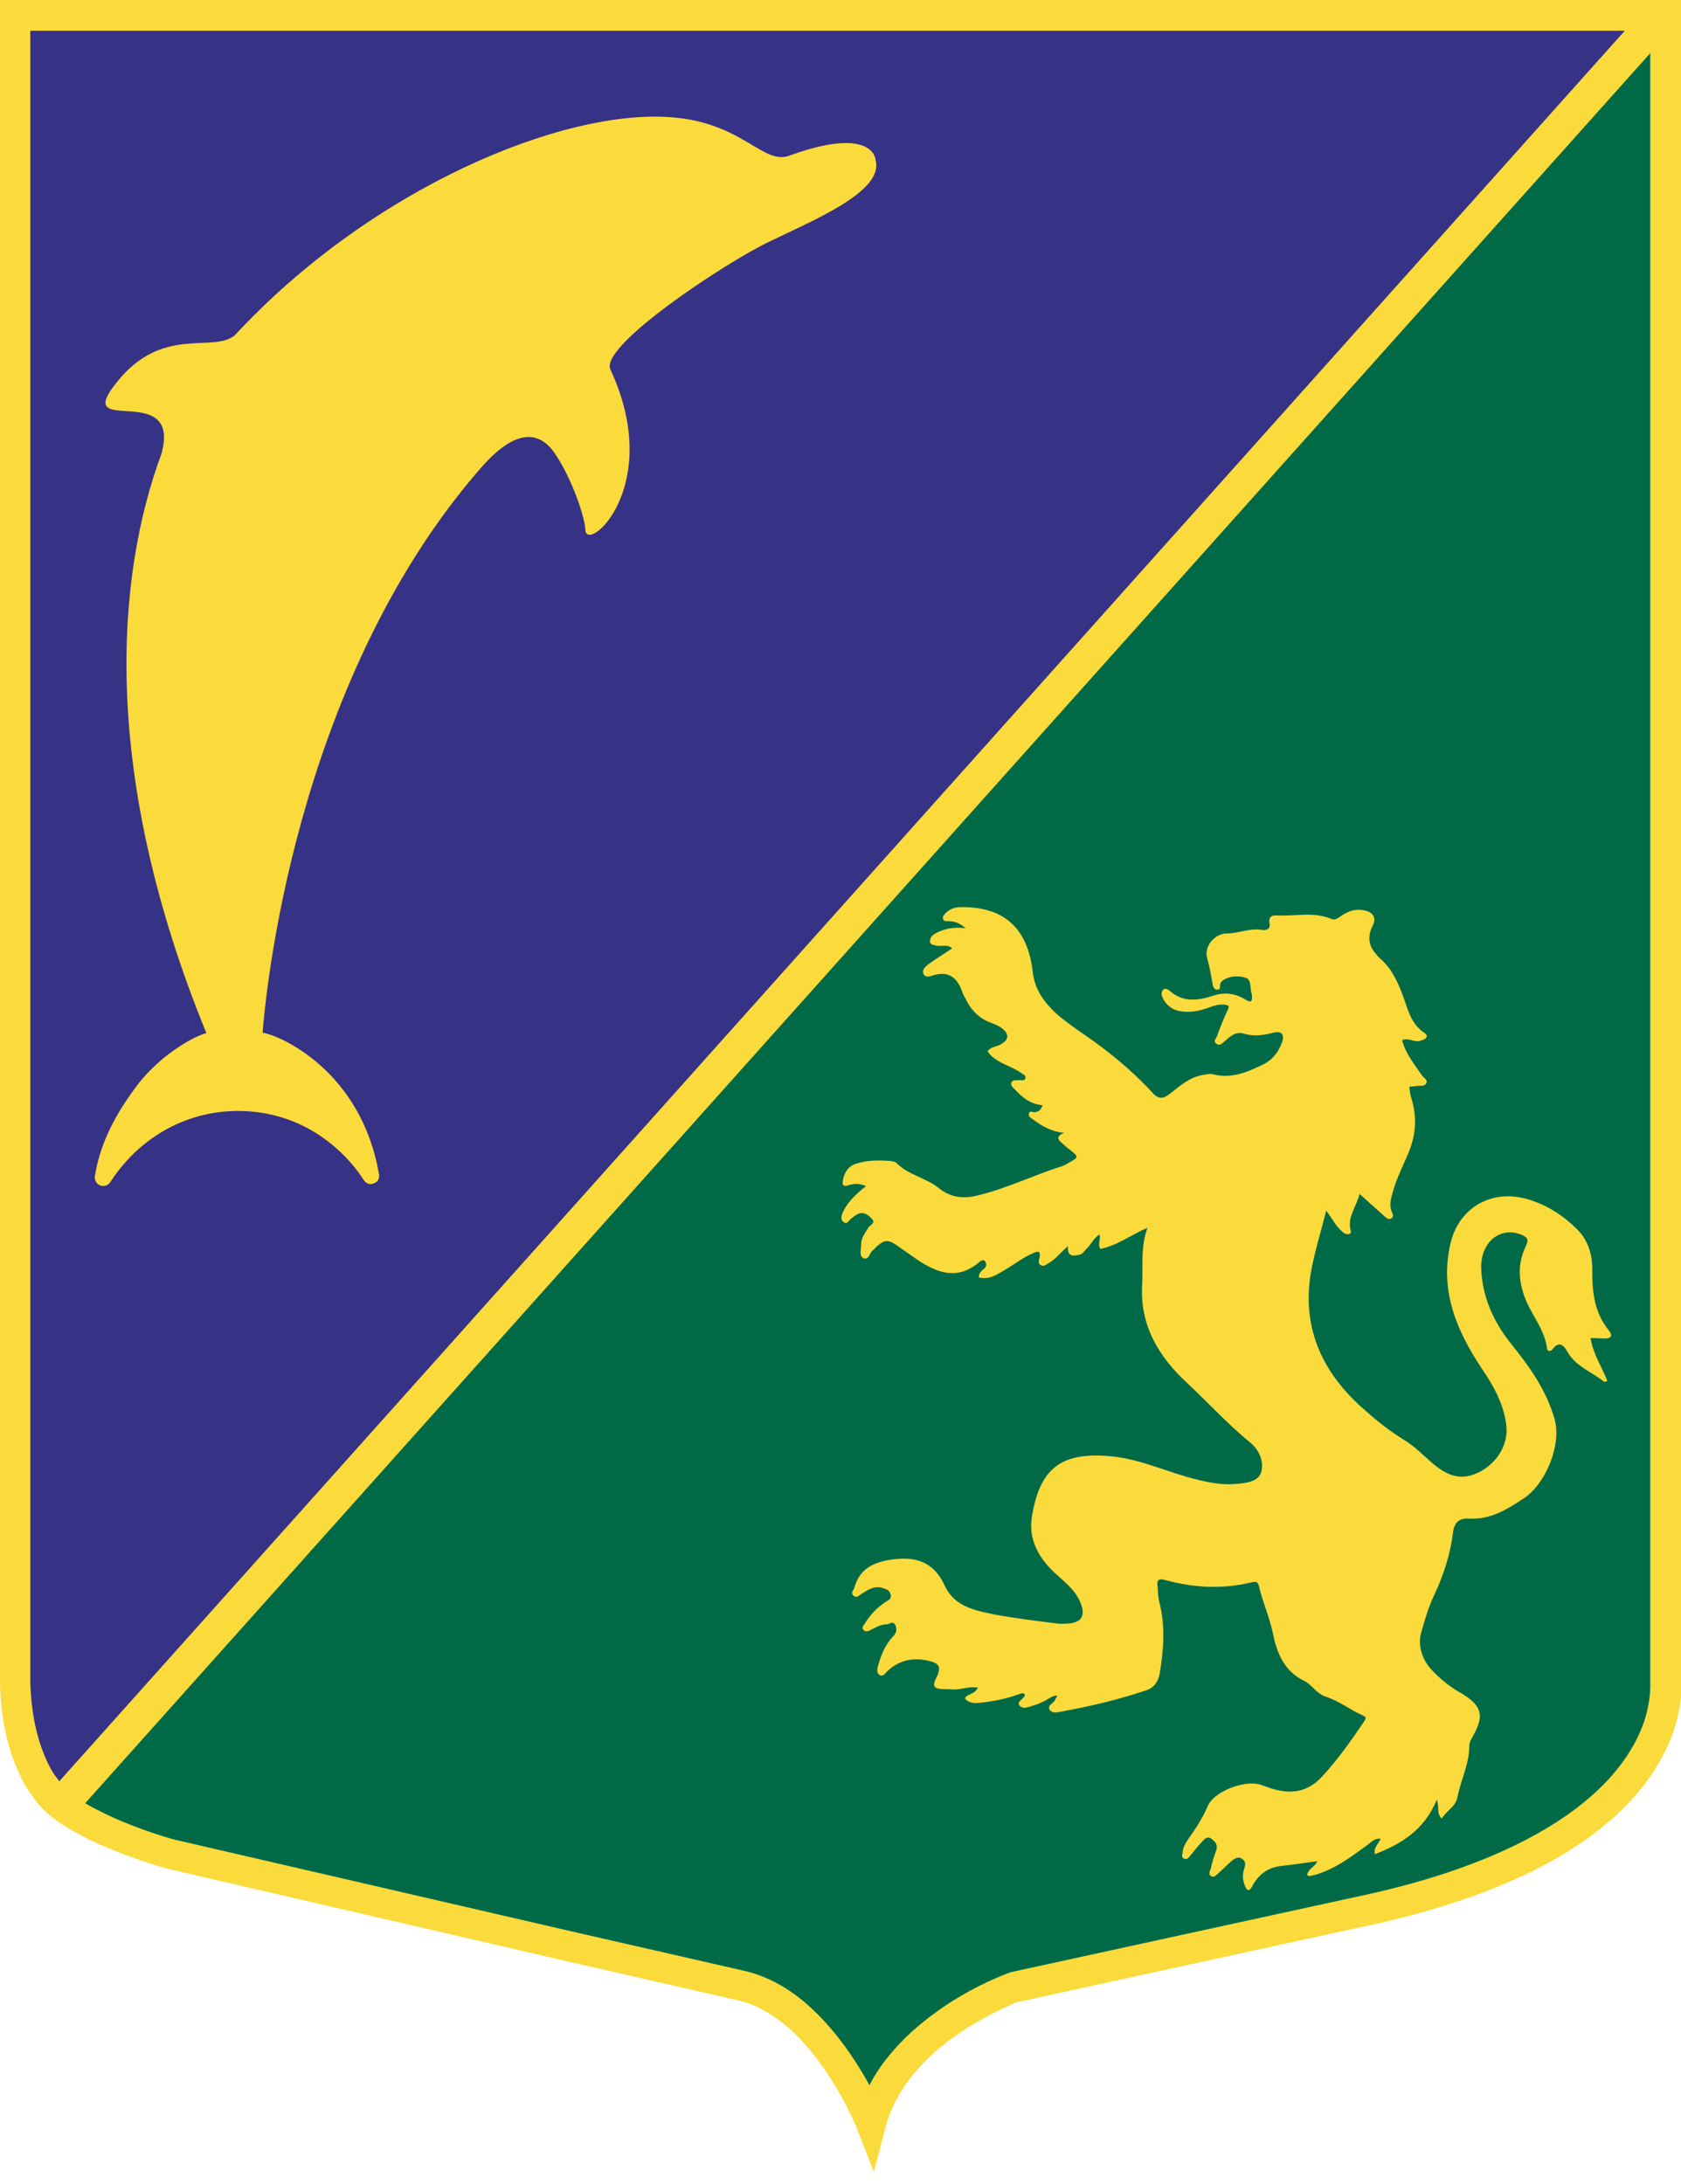 <?xml version="1.0" encoding="utf-8"?>
<!-- Generator: Adobe Illustrator 19.2.0, SVG Export Plug-In . SVG Version: 6.00 Build 0)  -->
<svg version="1.1" id="Layer_2" xmlns="http://www.w3.org/2000/svg" xmlns:xlink="http://www.w3.org/1999/xlink" x="0px" y="0px"
	 viewBox="0 0 382.8 497.2" style="enable-background:new 0 0 382.8 497.2;" xml:space="preserve">
<style type="text/css">
	.st0{fill:#006A47;}
	.st1{fill:#363285;}
	.st2{fill:#FBDA3B;}
</style>
<polygon class="st0" points="382,15.2 379.8,3.5 12.2,411.9 125.8,442.8 172.7,453.2 198,476.7 229.8,454 340.3,426.7 364.7,413.7 
	381.2,386.2 381.8,318 "/>
<polygon class="st1" points="3.5,3.5 379.2,3.5 13.9,410.9 6,398.3 "/>
<path class="st2" d="M382.8,382.1V0H0v3.5v379.4l0,0c0.1,8.5,1.9,15,3.7,19.3c1.6,4,3.3,6.2,3.7,6.7c0.9,1.4,2,2.6,3.2,3.7
	c2.3,2.1,5.2,3.8,8.2,5.4c4.4,2.3,9.2,4.1,12.9,5.4c3.7,1.3,6.2,1.9,6.3,2l0.1,0l91.1,21.1l39,8.9l0,0c3.9,0.9,7.6,3.1,11,5.9
	c5,4.3,9,10.1,11.8,14.9c1.4,2.4,2.4,4.5,3.1,6c0.3,0.7,0.6,1.3,0.8,1.7c0.1,0.2,0.1,0.4,0.2,0.5l0,0.1l0,0l0,0l3.9,9.9l2.7-10.3
	c1.3-4.7,3.7-8.9,6.8-12.5c4.6-5.4,10.6-9.5,15.4-12.1c2.4-1.3,4.5-2.3,6-3c0.7-0.3,1.3-0.6,1.7-0.7c0.2-0.1,0.3-0.1,0.4-0.1
	l78.4-17.1l0,0c16.7-3.5,29.5-8.1,39.5-13.1c14.9-7.6,23.3-16.3,27.8-24.1c4.6-7.7,5.2-14.4,5.2-17.6
	C382.8,383,382.8,382.4,382.8,382.1z M13.5,405.5c-0.1-0.1-0.2-0.3-0.3-0.4l-0.1-0.2l-0.2-0.2c0,0-1.5-1.8-2.9-5.4
	c-1.5-3.6-2.9-9.1-3.1-16.4V7h363.1L13.5,405.5z M232.1,455.6L232.1,455.6L232.1,455.6L232.1,455.6z M374.4,391.9
	c-1.9,5.5-6.1,12.8-15.9,20.1c-9.8,7.3-25.3,14.7-49.6,19.8l0,0L230,449l-0.2,0.1c-0.2,0.1-7.2,2.5-15,7.8c-3.9,2.7-8.1,6-11.7,10.3
	c-1.9,2.2-3.7,4.7-5.1,7.5c-1.2-2.2-2.7-4.7-4.5-7.3c-2.6-3.8-5.9-7.8-9.8-11.2c-3.9-3.4-8.6-6.2-14-7.5l-39-8.9l-90.9-21
	c-0.5-0.1-6.1-1.7-12.1-4.2c-2.8-1.2-5.8-2.6-8.3-4.1L375.8,12.1v370.4l0,0.2c0,0,0,0.1,0,0.3c0,0.2,0,0.5,0,0.9
	C375.8,385.4,375.6,388.2,374.4,391.9z"/>
<path class="st2" d="M21.6,267.8c-0.1,0.9,0.4,1.8,1.3,2.1c0.9,0.3,1.8-0.1,2.3-0.9c0,0,1-1.7,3-4c3.8-4.5,12.3-11.9,25.7-12.1
	c19.5-0.1,28.5,15.1,28.9,15.7c0.5,0.8,1.4,1.2,2.3,0.8c0.3-0.1,0.6-0.3,0.8-0.5c0.4-0.4,0.5-1,0.4-1.6c-4-23.4-22.4-31.6-26.5-32.2
	c0,0,0,0,0,0c0.6-7.7,6.9-79,49.2-128c2.3-2.6,11.1-13.2,17.4-3.8c3.8,5.6,6.8,14.4,6.9,17.3c0.2,5.6,18.1-9.8,5.7-36.5
	c-2.5-5.3,25.7-24,36-29c10.3-5,26.3-11.5,24.4-18.6c0,0-0.2-8-19.3-1.2c-6.2,2.7-10.6-7.3-27.1-8.6c-24.8-2-68.5,16.1-99.6,49.7
	c-5.2,4-16.4-2.4-26.8,10.6c-10.5,13,14.7-0.7,10.2,16.2c-10.5,28.3-13.9,73,10.2,132c-1.8,0.3-9.9,4.2-15.8,11.9
	C26.4,253.5,22.8,260.1,21.6,267.8L21.6,267.8z M21.6,267.8"/>
<path class="st2" d="M313.1,422.1c-0.4-1.5,0.8-2.3,1.3-3.5c-1.3-0.2-2.1,0.7-3,1.4c-3.7,2.7-7.4,5.5-11.9,6.8
	c-0.4,0.1-0.9,0.2-1.3,0.3c-0.1,0-0.3-0.1-0.5-0.2c0-1.4,1.6-1.7,2.3-3.2c-3,0.4-5.7,0.8-8.4,1.1c-3,0.4-5.1,2-6.5,4.7
	c-0.7,1.3-1.2,0.8-1.6-0.2c-0.5-1.2-0.6-2.5-0.2-3.8c0.3-0.8,0.5-1.7-0.4-2.3c-0.9-0.7-1.7-0.1-2.4,0.4c-1,0.9-2,1.9-3,2.8
	c-0.5,0.4-1,1.1-1.7,0.7c-0.7-0.4-0.3-1.1-0.1-1.6c0.3-1.4,0.7-2.8,1.2-4.1c0.5-1.3,0-2-0.9-2.7c-1.1-0.9-1.7,0-2.3,0.6
	c-1,1-1.8,2.2-2.8,3.3c-0.3,0.4-0.7,0.8-1.3,0.5c-0.7-0.4-0.3-0.9-0.3-1.4c0.1-1.1,0.6-2,1.2-2.9c1.7-2.4,3.3-4.8,4.5-7.6
	c1.4-3.4,8.5-6.1,12.1-4.9c0.9,0.3,1.7,0.6,2.6,0.9c4.3,1.3,8.1,0.8,11.4-2.8c3.6-3.9,6.6-8.2,9.6-12.6c0.5-0.8,0.3-1-0.4-1.3
	c-2.9-1.3-5.4-3.3-8.5-4.3c-1.9-0.6-3-2.6-4.7-3.5c-4.8-2.3-6.4-6.6-7.3-11.2c-0.8-3.6-2.3-6.9-3.1-10.4c-0.2-0.8-0.5-1.2-1.6-0.9
	c-6.6,1.6-13.2,1.3-19.7-0.5c-1.5-0.4-2-0.1-1.8,1.4c0.1,1.2,0.1,2.4,0.4,3.6c1.4,5.4,1,10.8,0.1,16.2c-0.3,1.9-1.3,3.3-3.1,3.9
	c-6.2,2.1-12.6,3.6-19.1,4.8c-1,0.2-2.2,0.5-2.8-0.3c-0.8-1.1,0.9-1.5,1.2-2.4c0.1-0.3,0.3-0.5,0.5-0.9c-1.2-0.1-2,0.8-2.9,1.2
	c-0.7,0.3-1.3,0.7-2.1,0.9c-1.2,0.3-2.7,1.2-3.6,0.2c-0.9-1,1.2-1.5,1.2-2.6c-0.5-0.4-0.9-0.2-1.4,0c-2.8,1-5.7,1.6-8.6,1.9
	c-1,0.1-2,0.2-2.9-0.3c-0.9-0.5-1-0.9,0-1.4c0.8-0.4,1.7-0.7,2.2-1.7c-2-0.4-3.8,0.5-5.6,0.4c-0.9-0.1-1.8,0-2.7-0.1
	c-1.4-0.1-2.2-0.5-1.3-2.3c1.4-2.8,0.9-3.6-2-4.2c-3.4-0.7-6.4,0-9,2.4c-0.5,0.5-1,1.4-1.8,0.9c-0.8-0.5-0.5-1.5-0.3-2.3
	c0.7-2.4,1.6-4.6,3.3-6.4c0.9-0.9,1-1.7,0.6-2.6c-0.5-1.2-1.4-0.2-2.1-0.2c-1.4,0-2.6,0.8-3.8,1.4c-0.5,0.2-1,0.3-1.4-0.2
	c-0.4-0.5,0-0.9,0.2-1.2c1.3-2.1,2.9-3.9,5-5.2c0.6-0.4,1.3-0.6,1-1.7c-0.3-0.9-0.7-1-1.5-1.3c-2.1-0.8-3.6,0.3-5.2,1.3
	c-0.5,0.3-1,1-1.8,0.3c-0.6-0.6,0-1.1,0.2-1.6c1.3-4.9,5-6.2,9.6-6.7c5.2-0.5,8.8,1.2,11,6c2.2,4.8,6.8,5.7,11.2,6.6
	c4.8,0.9,9.7,1.5,14.6,2.1c0.7,0.1,1.3,0,2,0c4.1-0.1,4.3-2.5,2.8-5.5c-1.4-2.8-4.1-4.6-6.3-6.8c-3.3-3.4-5.2-7.4-4.4-12.1
	c1.8-10.9,6.6-14.7,17.8-13.7c7,0.6,13.3,3.8,20.1,5.4c2.9,0.7,5.8,1.2,8.7,0.9c2.2-0.2,5-0.5,5.6-2.7c0.7-2.4-0.5-5.1-2.5-6.7
	c-5.1-4.2-9.6-9.1-14.4-13.6c-6.5-6-10.8-13.2-10.2-22.5c0.2-4.1-0.4-8.3,1.2-12.8c-3.9,1.7-7,4.1-10.7,4.8c-0.7-1,0.1-2.1-0.2-3.3
	c-1.4,0.9-1.9,2.3-3,3.3c-0.5,0.5-0.9,1.2-1.5,1.3c-1.3,0.3-2.9,0.7-2.7-1.9c-1.7,1.4-2.8,3-4.5,3.9c-0.5,0.3-1,0.8-1.7,0.4
	c-0.7-0.4-0.4-1.1-0.3-1.6c0.3-1.4,0-1.8-1.5-1.1c-2.3,1-4.3,2.6-6.4,3.8c-1.8,1.1-3.6,2.3-5.9,1.7c0-0.9,0.5-1.4,1.1-1.9
	c0.7-0.5,0.7-1.2,0.3-1.8c-0.4-0.5-1,0-1.4,0.3c-4.9,4.1-9.5,2.4-14.1-0.7c-1.4-1-2.9-2-4.3-3c-2.2-1.6-3.1-1.6-5.1,0.3
	c-0.2,0.2-0.4,0.5-0.6,0.6c-0.8,0.5-0.9,2.4-2.2,1.8c-1-0.5-0.5-2-0.5-3.1c0-1.6,1-2.7,1.7-3.9c0.4-0.6,1.7-1,0.7-2
	c-0.8-0.8-1.8-1.7-3.2-1c-0.6,0.3-1.1,0.7-1.7,1.2c-0.4,0.4-0.7,1.2-1.5,0.6c-0.7-0.5-0.5-1.2-0.3-1.9c0.9-2.2,2.5-3.8,4.2-5.3
	c0.3-0.3,0.7-0.5,1.2-1c-1.4-0.6-2.7-0.6-3.9-0.2c-1.6,0.5-1.5-0.3-1.3-1.4c0.4-1.8,1.4-3.1,3.3-3.6c2.5-0.7,4.9-0.7,7.4-0.5
	c0.5,0,1.2,0.2,1.5,0.5c2.7,2.7,6.6,3.3,9.5,5.6c2.7,2.2,5.6,2.6,9.1,1.7c6.6-1.6,12.6-4.6,19-6.6c0.6-0.2,1.1-0.5,1.6-0.8
	c2.3-1.3,2.3-1.3,0.2-3c-0.7-0.5-1.3-1.1-1.9-1.6c-1.1-0.9-0.9-1.6,0.6-2.2c-2.8-0.3-5-1.5-7.1-3.1c-0.4-0.3-1-0.5-0.9-1.2
	c0.1-0.9,0.8-0.4,1.3-0.4c1-0.1,1.5-0.6,1.8-1.6c-2.7-0.2-4.6-1.8-6.3-3.6c-0.4-0.4-1-0.8-0.8-1.5c0.3-0.8,1-0.5,1.6-0.6
	c0.6-0.1,1.4,0.3,1.6-0.4c0.2-0.8-0.7-1-1.2-1.4c-2.2-1.5-4.9-2-6.8-4c-0.2-0.2-0.4-0.5-0.6-0.8c0.7-1,2-1,2.9-1.5
	c1.9-1,2.1-2.3,0.5-3.6c-0.6-0.5-1.4-0.9-2.2-1.2c-3-1-5-3-6.3-5.8c-0.2-0.4-0.5-0.8-0.6-1.2c-1.1-3.3-3.1-5.2-6.9-3.9
	c-0.6,0.2-1.6,0.5-2-0.4c-0.4-0.9,0.4-1.6,1-2.1c1.8-1.3,3.6-2.4,5.5-3.7c-1-1-2.2-0.4-3.3-0.6c-0.7-0.1-1.6-0.2-1.7-0.8
	c-0.1-0.8,0.3-1.5,1.2-2c2-1.1,4.1-1.5,6.9-1.2c-1.4-1.2-2.6-1.6-3.9-1.6c-0.4,0-1,0.1-1.2-0.4c-0.3-0.6,0.2-1,0.5-1.4
	c1-1,2.2-1.4,3.5-1.4c9.4-0.1,15.2,4.3,16.4,14.9c0.5,4,2.6,6.8,5.4,9.4c3.1,2.7,6.6,4.8,9.9,7.3c4.3,3.2,8.3,6.7,11.9,10.6
	c1.4,1.6,2.5,1.5,4,0.3c2.3-1.8,4.5-3.8,7.6-4.3c0.7-0.1,1.4-0.3,2-0.2c4.3,1.2,8-0.4,11.7-2.2c2-1,3.4-2.7,4.2-4.9
	c0.7-1.9,0-2.8-2-2.3c-2.2,0.6-4.4,0.9-6.7,0.2c-1.8-0.6-3.1,0.7-4.4,1.8c-0.5,0.4-1,1.1-1.8,0.5c-0.8-0.6-0.1-1.1,0.1-1.6
	c0.7-2,1.5-4,2.4-5.9c0.5-1,0.4-1.3-0.7-1.4c-1.2-0.1-2.3,0.2-3.3,0.6c-2.2,0.8-4.4,1.3-6.7,0.9c-1.9-0.3-3.3-1.4-4.1-3.2
	c-0.3-0.6-0.2-1.3,0.2-1.7c0.4-0.4,1-0.1,1.4,0.2c3.1,2.8,6.6,2.3,10.2,1.1c2.5-0.8,5-0.4,7.2,1c1.1,0.7,1.5,0.4,1.4-0.8
	c0-0.4-0.1-0.8-0.2-1.1c-0.2-1.1,0-2.7-1.2-3.1c-1.6-0.5-3.5-0.5-5.1,0.5c-0.3,0.2-0.6,0.5-0.7,0.8c-0.2,0.5,0.2,1.4-0.7,1.4
	c-0.8,0-1-0.8-1.1-1.5c-0.3-1.9-0.7-3.8-1.2-5.7c-0.8-2.6,1.7-5.6,4.5-5.6c2.7,0,5.2-1.3,8-0.8c0.7,0.1,2,0,1.7-1.5
	c-0.3-1.5,0.6-1.9,1.8-1.8c4.1,0.2,8.3-0.9,12.3,0.8c1,0.4,1.7-0.4,2.5-0.9c1.6-1,3.3-1.5,5.2-1c1.8,0.4,2.5,1.7,1.8,3.2
	c-1.7,3.3-0.8,5.5,1.8,7.9c2.6,2.3,4,5.6,5.2,8.9c1,2.9,1.8,5.9,4.6,7.8c0.4,0.2,0.8,0.7,0.5,1.1c-0.3,0.5-1,0.6-1.6,0.8
	c-1.3,0.2-2.5-0.8-3.9-0.2c0.8,3.1,2.8,5.5,4.5,8c0.4,0.6,1.4,1,1,1.8c-0.4,0.8-1.3,0.5-2,0.6c-0.6,0.1-1.2,0.1-1.9,0.2
	c0.2,0.9,0.2,1.8,0.5,2.6c1.4,4.5,1,8.8-0.9,13c-1.2,2.8-2.6,5.6-3.4,8.6c-0.4,1.5-0.8,2.9-0.1,4.4c0.2,0.4,0.4,1.1-0.2,1.4
	c-0.6,0.3-1-0.1-1.4-0.4c-1.9-1.7-3.7-3.3-5.8-5.2c-0.7,2.9-2.9,5.3-2,8.4c0.1,0.3,0,0.6-0.3,0.7c-0.7,0.2-1.2-0.1-1.6-0.5
	c-1.5-1.2-2.3-3-3.7-4.8c-1.2,4.9-2.7,9.5-3.5,14.2c-2.1,12.8,2.8,23,12.4,31.3c2.7,2.4,5.6,4.7,8.7,6.6c2.5,1.5,4.5,3.6,6.6,5.4
	c3.9,3.3,6.9,3.9,10.7,2c4.1-2.1,6.7-6.4,6.1-10.8c-0.6-4.7-2.9-8.9-5.6-12.8c-5.7-8.6-9.6-17.7-7.1-28.4
	c1.9-8.2,9.4-12.5,17.6-10.1c4.4,1.3,8.1,3.7,11.3,6.9c2.7,2.7,3.5,6.2,3.4,9.8c0,4.8,0.6,9.3,3.8,13.2c0.9,1.2,0.5,1.8-0.9,1.8
	c-1.1,0-2.1-0.1-3.3-0.1c0.6,3.7,2.6,6.6,3.8,9.7c-0.3,0.4-0.7,0.3-0.9,0.1c-2.7-2.1-6.1-3.3-8-6.4c-0.7-1.2-1.8-3.2-3.6-0.8
	c-0.4,0.5-1.1,0.5-1.2-0.2c-0.5-4-3-7-4.6-10.5c-1.9-4.3-2.3-8.6-0.2-12.9c0.7-1.5,0.3-1.9-1-2.5c-4.8-2-9.3,1.6-9.2,7.5
	c0.2,6.6,2.8,12.3,6.8,17.3c4.2,5.2,8,10.5,9.9,17.1c1.7,6-2.1,14.9-7,18.1c-3.8,2.5-7.6,4.9-12.5,4.6c-1.9-0.1-3.3,0.6-3.6,3.1
	c-0.6,4.9-2.1,9.6-4.2,14.1c-1.4,2.9-2.3,6-3.1,8.9c-0.7,2.6,0.1,5.8,2.3,8.2c2.1,2.3,4.4,4.1,7.1,5.6c4.4,2.7,5,4.9,2.6,9.3
	c-0.4,0.8-1,1.6-1,2.5c0,4.1-1.9,7.7-2.7,11.7c-0.4,2.2-2.5,3.1-3.6,4.9c-1.2-1.2-0.5-2.7-1.1-4.3
	C324.3,416.7,319,419.8,313.1,422.1z"/>
</svg>
